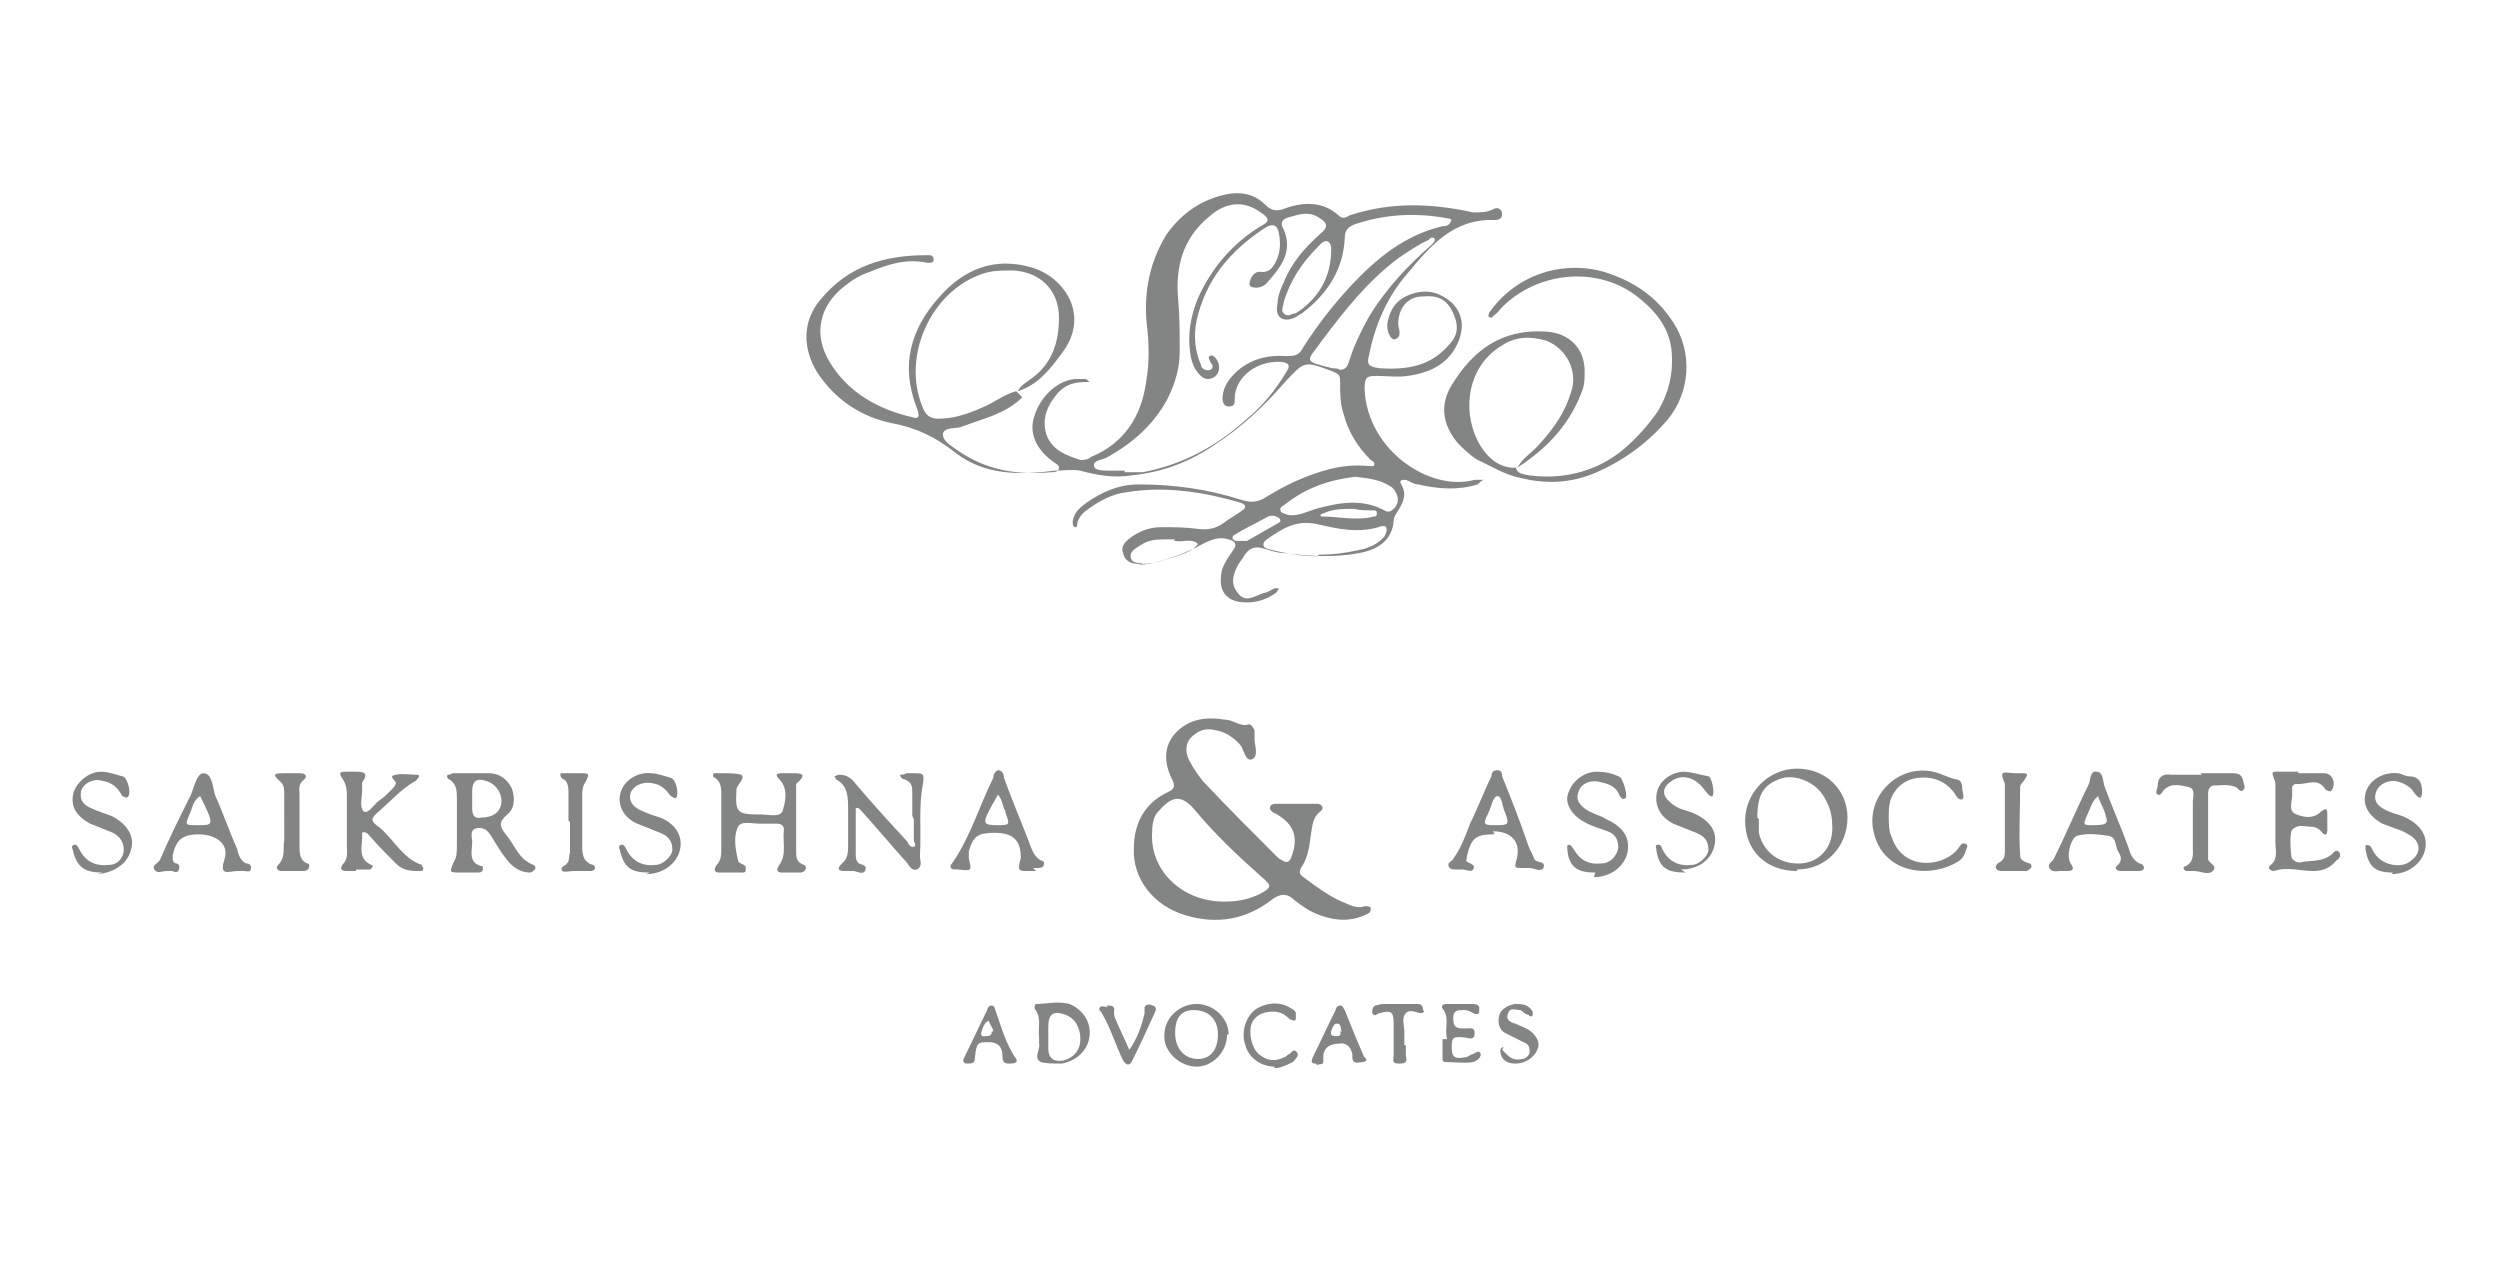 <?xml version="1.0" encoding="UTF-8"?>
<svg id="Layer_1" data-name="Layer 1" xmlns="http://www.w3.org/2000/svg" version="1.1" viewBox="0 0 163.6 82.7">
  <defs>
    <style>
      .cls-1 {
        fill: #838484;
        stroke-width: 0px;
      }
    </style>
  </defs>
  <path class="cls-1" d="M66.9,26c-1.1,1.1-2.6,1.4-3.9,1.9-.4.2-1.2,0-1.3.5,0,.5.6.8,1,1.1,1.9,1.3,3.9,1.6,6.1,1.4.2,0,.5,0,.5-.3,0-.2-.3-.3-.4-.4-1.1-.8-1.6-1.9-1.2-3,.4-1.3,1.6-2.4,2.8-2.4.2,0,.3,0,.5,0,.1,0,.2.1.3.2-.1,0-.2,0-.3,0-.9,0-1.5.3-2,1-.6.8-.8,1.6-.5,2.5.4,1,1.3,1.3,2.2,1.6.2,0,.5,0,.7-.2,2.2-.9,3.3-2.7,3.6-4.9.2-1.1.2-2.2.1-3.3-.3-2.2,0-4.3,1.2-6.3.9-1.3,2.1-2.2,3.6-2.6,1.1-.3,2.1-.2,2.9.6.5.5.9.4,1.4.2,1.2-.4,2.4-.4,3.4.5.2.2.4.2.7,0,2.7-.9,5.4-.8,8.1-.2.5,0,.9,0,1.3-.2.3-.2.6,0,.6.3,0,.3-.2.4-.5.4-2.7-.1-4.2,1.7-5.7,3.5-1.3,1.5-2.1,3.3-2.5,5.3-.2.7,0,.8.7.9,1.7.1,3.2-.1,4.4-1.4.7-.7.8-1.3.4-2.2-.4-.9-1-1.2-2-1.1-1,0-1.6.8-1.6,1.8,0,.3.3.8-.2,1-.3.1-.6-.6-.5-1.1.2-1,.7-1.6,1.7-1.9,1-.3,1.8,0,2.5.6.7.7.8,1.5.5,2.4-.6,1.6-1.9,2.2-3.4,2.4-.6.1-1.3,0-2,0-.7,0-.8.1-.8.9.2,4,4.3,6.7,7.2,5.9,0,0,.2,0,.2,0,.1,0,.3,0,.4,0-.1,0-.3.2-.4.3-1.3.4-2.6.3-3.9,0-.3,0-.5-.2-.8-.3-.2,0-.5,0-.3.3.4.7.1,1.2-.2,1.7-.1.2-.3.4-.3.7-.1,1.3-1.1,1.9-2.3,2.1-1.6.3-3.2.2-4.8,0-.5,0-1-.2-1.4-.3-.6-.2-1,0-1.3.5-.1.2-.3.4-.4.6-.3.6-.5,1.2,0,1.8.5.7,1.1.2,1.7,0,.2,0,.5-.2.7-.3.1,0,.3,0,.3,0,0,0-.1.2-.2.3-.7.5-1.5.7-2.3.6-.9-.1-1.4-.7-1.3-1.6,0-.7.4-1.2.8-1.8.3-.4.1-.6-.3-.7-.6-.2-1.1,0-1.7.3-1.1.6-2.2,1-3.5,1.3-.2,0-.5.1-.7,0-.5,0-.9-.2-1-.7-.2-.5.2-.8.6-1.1.6-.4,1.2-.6,1.9-.6.8,0,1.6,0,2.3.1.7.1,1.3,0,1.8-.4.4-.3.8-.5,1.2-.8.3-.2.2-.4-.1-.5-2.4-.7-4.9-1.1-7.4-.7-1,.1-1.9.6-2.7,1.2-.3.2-.5.5-.6.8,0,.1,0,.3-.1.3-.2,0-.2-.2-.2-.4.1-.6.5-.9.9-1.2,1-.7,2.1-1.2,3.4-1.2,2.3,0,4.5.3,6.7,1,.6.2,1.1.2,1.7-.2,1.3-.8,2.6-1.4,4.1-1.8.8-.2,1.7-.3,2.6-.2.1,0,.3,0,.3,0,.1-.2,0-.3-.2-.4-.9-.9-1.5-1.9-1.8-3.1-.2-.6-.2-1.3-.2-1.9,0-.5,0-.6-.5-.8-1.9-.7-1.8-.7-3.2.8-1.3,1.5-2.8,2.9-4.5,4-1.6,1.1-3.4,1.8-5.4,2-1.2.2-2.3,0-3.4-.3-.6-.1-1.1,0-1.7,0-2.3.3-4.6.3-6.5-1.2-1.3-1-2.5-1.6-4.1-1.9-2-.4-3.7-1.5-4.9-3.3-1-1.6-1-3.4.2-4.8,1.8-2.2,4.2-2.9,6.9-2.9,0,0,.2,0,.2,0,.2,0,.3.1.3.3,0,.2-.2.2-.4.2-1.4-.3-2.6.1-3.8.6-.6.2-1.1.5-1.6.9-1.7,1.3-2.1,3.2-1,5,1.2,2,3.2,3.1,5.4,3.6.6.2.4-.3.3-.6-1.1-2.8-.4-5.2,1.5-7.3,1.6-1.8,3.6-2.6,6-1.9,2.1.6,3.9,3.1,2,5.6-.8,1.1-1.6,2.1-2.9,2.5.2-.4.6-.6,1-.9,1.3-1,1.7-2.4,1.7-3.9,0-1.8-1.2-3-3-3.1-.5,0-1.1,0-1.6.1-3.6.9-5.8,5.4-4.3,8.9.2.5.5.7,1,.7,1,0,1.9-.3,2.8-.7.8-.3,1.5-.9,2.3-1.1ZM73.6,30.9h0c.4,0,.8,0,1.2,0,2.6-.5,4.8-1.7,6.7-3.4,1.1-.9,2-2,2.7-3.2.2-.3.2-.5-.2-.6-1.6-.2-3.2.9-3.2,2.4,0,.3,0,.5-.4.5-.3,0-.4-.3-.4-.5,0-.5.2-.9.4-1.2.9-1.2,2.2-1.7,3.7-1.6.6,0,.9,0,1.2-.6.9-1.4,1.9-2.7,3.1-4,1.7-1.8,3.5-3.3,6-3.9.2,0,.3,0,.5-.2,0,0,0-.1.1-.2,0,0-.1-.1-.2-.1-2.1-.4-4.2-.3-6.2.4-.5.2-.6.5-.6.9-.1,2.1-1.2,3.7-2.8,4.9-.2.1-.3.2-.5.3-.7.3-1.3,0-1.1-.9,0-.5.2-1,.4-1.4.5-1.3,1.4-2.3,2.4-3.2.5-.4.5-.7,0-1-.7-.5-1.3-.3-2-.1-.4.1-.7.3-.4.8.6,1.4-.1,2.4-1,3.4-.2.3-.6.5-1,.4-.2,0-.3-.2-.2-.4.1-.4.4-.7.8-.6.5,0,.7-.3.9-.7.3-.6.3-1.2.2-1.8-.1-.6-.4-.7-.9-.4-2.3,1.5-3.9,3.4-4.5,6.1-.2,1-.1,2,.3,2.9,0,.2.3.4.6.3.2-.1.2-.3,0-.5,0-.1-.1-.2-.1-.3,0-.1.2-.2.3-.1.3.2.5.7.3,1.1-.2.4-.7.5-1,.3-.5-.4-.7-.9-.8-1.5-.2-1.3,0-2.5.5-3.7.9-2,2.3-3.6,4.1-4.7.6-.3.6-.5,0-.9-1.1-.8-2.3-.7-3.4.3-1.7,1.4-2.2,3.3-2,5.4.1,1.1.1,2.3.1,3.4,0,1.1-.3,2.1-.8,3.1-.9,1.7-2.3,2.9-3.9,3.8-.3.2-1,.2-.9.6,0,.3.7.3,1.1.3.3,0,.6,0,.9,0ZM87.7,24.2c.4,0,.5-.3.6-.6.3-1,.8-2,1.3-2.9,1.1-1.8,2.5-3.3,4.1-4.7,0,0,.2-.2.2-.3,0-.2-.3-.2-.4,0-.7.3-1.4.8-2,1.2-2,1.5-3.5,3.4-5,5.4-1,1.4-1.3,1.3.7,1.8.2,0,.3,0,.5.1ZM86.3,36.3c.9,0,1.7-.1,2.6-.3.6-.1,1.3-.4,1.7-.9.1-.2.2-.4.1-.6,0-.1-.3-.1-.5,0-1.4.4-2.7.1-4-.2-1.4-.3-2.3.3-3.3,1-.3.2-.3.5,0,.6,1.1.3,2.2.5,3.3.5ZM88.7,31.2c-1.7.2-3.2.7-4.6,1.8-.1.1-.4.2-.3.4,0,.2.3.2.5.3.6.1,1.2-.2,1.8-.4,1.5-.4,3-.7,4.5.1.3.2.5,0,.7-.2.3-.4.2-.9-.2-1.3-.7-.5-1.5-.6-2.4-.7ZM87.1,16.7c0-.3.1-.7-.2-.9-.3-.1-.5.2-.7.4-1,1-1.8,2.2-2.2,3.6,0,.2-.2.5,0,.7.3.3.5,0,.8,0,1.4-.9,2.2-2.2,2.3-3.8ZM76.9,35.3h0c-.2,0-.4,0-.6,0-.6,0-1.1,0-1.7.4-.3.2-.7.4-.6.8.1.4.5.3.8.4.8,0,1.5-.3,2.2-.5.5-.2,1-.3,1.4-.8-.4-.4-1-.1-1.5-.2,0,0,0,0-.1,0ZM81.2,35.4c0,0,.3,0,.4,0,.7-.4,1.4-.8,2.1-1.2.2-.1,0-.3,0-.3-.3-.2-.6-.2-.9,0-.7.4-1.4.7-2,1.1-.1,0-.2.2-.1.3,0,0,.1.1.2.1.1,0,.2,0,.4,0ZM88.6,33.3c-.7,0-1.4,0-2,.3,0,0-.1,0-.2.1,0,0,0,.1.1.1,1.1,0,2.3.3,3.4,0,.1,0,.2,0,.2-.2,0-.2-.1-.2-.2-.2-.4,0-.9,0-1.3-.1Z"/>
  <path class="cls-1" d="M84.8,52.6c.5,0,.9,0,1.4,0,.3,0,.5.3.2.5-.5.4-.5.9-.6,1.4-.1.8-.2,1.6-.6,2.2-.2.3-.2.5.1.7.8.6,1.6,1.2,2.5,1.6.5.2,1,.5,1.5.3.2,0,.3,0,.4.1,0,.2,0,.3-.2.4-1,.5-2,.5-3.1.1-.6-.2-1.2-.6-1.7-1-.5-.5-1-.4-1.5,0-1.7,1.3-3.6,1.6-5.6,1-2.1-.6-3.5-2.4-3.4-4.4,0-1.6.7-2.9,2.1-3.6.4-.2.7-.3.4-.9-.5-1-.6-2.1.2-3,.9-1,2.1-1.1,3.3-.9.5,0,1,.5,1.5.3.2,0,.3.2.4.4,0,.2,0,.4,0,.6,0,.4.3,1.1-.2,1.3-.4.1-.5-.6-.7-.9-.4-.5-1-.9-1.6-1-.7-.2-1.2,0-1.7.5-.4.5-.3,1.1,0,1.6.2.4.5.8.8,1.2,1.6,1.7,3.2,3.3,4.8,4.9.1.1.2.2.4.3.3.2.5.1.6-.2.5-1.3.2-2.2-1.1-2.9-.1,0-.3-.2-.3-.3,0-.3.3-.3.5-.3.4,0,.8,0,1.2,0ZM80.2,59c.9,0,1.8-.2,2.6-.7.4-.3.3-.4,0-.7-1.7-1.5-3.3-3-4.7-4.7-.9-1-1.5-.7-2.3.2-.3.3-.4.8-.4,1.3-.2,2.5,1.9,4.6,4.7,4.6Z"/>
  <path class="cls-1" d="M99.2,30.6c.1.4.4.4.8.5,2.2.3,4.3-.2,6-1.5,1-.8,1.8-1.7,2.5-2.7.7-1.2,1-2.4.9-3.8-.1-1.7-1.2-2.9-2.4-3.8-2.6-1.9-6.4-1.5-8.7.8-.2.2-.3.4-.5.5-.1.1-.2.3-.4.1,0,0,0-.2.1-.3,1.7-2.4,4.7-3.4,7.5-2.6,1.9.6,3.4,1.6,4.5,3.3,1.3,2,1.1,4.6-.4,6.4-1.3,1.5-2.8,2.6-4.6,3.4-1.6.7-3.2.8-4.9.4-1.1-.2-2-.8-2.9-1.2-.5-.3-.9-.7-1.3-1.1-1-1.2-1.2-2.5-.4-3.8,1.4-2.3,3.3-3.7,6.2-3.5,1.5.1,2.5,1.1,2.5,2.6,0,.4,0,.7-.1,1.1-.8,2.3-2.3,3.9-4.3,5.2.4-.7,1-1,1.5-1.6.9-1,1.6-2,2-3.3.5-1.4-.3-2.9-1.6-3.4-1-.3-2-.3-2.9.3-2.5,1.5-2.6,4.7-1.4,6.6.5.8,1.3,1.5,2.4,1.4Z"/>
  <path class="cls-1" d="M49.7,53.3s0,0,.1,0c.5,0,1.2.2,1.4-.2.2-.6.4-1.5-.2-2.1-.4-.4,0-.4.2-.4.2,0,.4,0,.6,0,.6,0,1.1,0,.3.7,0,0,0,.3,0,.5,0,1.3,0,2.6,0,3.9,0,.4,0,.7.5.9.1,0,.2.2.1.3,0,.1-.2.2-.3.2-.4,0-.8,0-1.2,0-.4,0-.4-.2-.2-.5.5-.7.2-1.5.3-2.3,0-.3-.2-.4-.5-.4-.4,0-.7,0-1.1,0-.5,0-1.2-.2-1.4.2-.3.6-.2,1.4,0,2.2,0,.2.3.2.5.4,0,0,0,.1,0,.2,0,.2-.1.2-.2.2-.5,0-1,0-1.5,0-.4,0-.4-.2-.2-.5.3-.3.3-.7.3-1,0-1.2,0-2.4,0-3.6,0-.4,0-.8-.4-1.1-.1,0-.2-.1-.1-.3,0,0,.1,0,.2,0,.1,0,.2,0,.4,0,.4,0,.9,0,1.2.1.3.2-.2.6-.3.9-.1,1.6,0,1.7,1.6,1.7Z"/>
  <path class="cls-1" d="M23.3,57c-.2,0-.4,0-.6,0-.3,0-.5-.1-.3-.4.4-.4.3-.8.3-1.3,0-1.1,0-2.1,0-3.2,0-.3,0-.6-.2-1-.4-.6-.3-.6.3-.6.1,0,.2,0,.4,0,.5,0,1,0,.5.7,0,.1,0,.3,0,.5,0,.5-.2,1.1.1,1.4.3.2.7-.5,1-.7.3-.2.6-.5.8-.7.1-.1.2-.2.3-.4.1-.2-.6-.5,0-.6.4-.1,1,0,1.4,0,.3,0,0,.3-.1.4-.9.5-1.5,1.2-2.3,1.9-.7.6-.7.7,0,1.2.9.8,1.5,2,2.7,2.4,0,0,0,.1.1.2,0,.2-.1.2-.2.2-.6,0-1.1,0-1.6-.5-.6-.6-1.2-1.2-1.8-1.9-.1-.1-.3-.2-.4-.1,0,0,0,.2,0,.3,0,.6-.3,1.4.6,1.8.2,0,0,.3-.1.3-.3,0-.6,0-.9,0h0Z"/>
  <path class="cls-1" d="M59.7,53.4c0-.5,0-1,0-1.5,0-.4,0-.7-.5-.9-.1,0-.3-.1-.3-.3,0,0,.3,0,.4-.1.2,0,.3,0,.5,0,.6,0,.7,0,.6.7-.3,1.5-.1,3.1-.2,4.7,0,.3.2.7-.2.9-.4.1-.5-.3-.7-.5-1-1.1-1.9-2.2-2.9-3.3-.1-.1-.2-.3-.4-.2,0,0,0,.2,0,.3,0,.9,0,1.8,0,2.7,0,.2,0,.4.2.6.2.1.6.1.4.5-.1.2-.4.1-.7,0-.2,0-.4,0-.6,0-.4,0-.6-.1-.2-.5.4-.3.4-.8.4-1.2,0-.8,0-1.6,0-2.3,0-.8,0-1.6-.8-2,0,0,0-.1-.1-.2.1,0,.2-.1.3-.1.5,0,.8.2,1.1.6,1.1,1.3,2.2,2.5,3.4,3.8,0,.1.2.4.4.3.2,0,0-.3,0-.4,0-.5,0-.9,0-1.4,0,0,0,0,0,0Z"/>
  <path class="cls-1" d="M30.8,50.6c.4,0,.8,0,1.2,0,.7,0,1.2.4,1.5,1,.2.6.2,1.3-.3,1.7-.6.5-.5.8-.1,1.3.6.7.8,1.6,1.8,2,.1,0,.2.2.1.3,0,0-.2.2-.3.2-.6,0-1.1-.3-1.5-.8-.4-.5-.7-1-1-1.5-.2-.3-.4-.7-1-.6-.5.1-.3.6-.3.9,0,.6-.3,1.4.7,1.6,0,0,0,.1,0,.2,0,.1-.1.2-.3.2-.4,0-.8,0-1.2,0-.7,0-.7,0-.4-.7.2-.3.2-.7.2-1.1,0-1,0-2,0-3,0-.5,0-1-.5-1.3-.1,0-.2-.2-.1-.3,0,0,.2,0,.3-.1.4,0,.7,0,1.1,0,0,0,0,0,0,0ZM31.5,53.5c.7,0,1.2-.3,1.3-.9.1-.6-.3-1.3-1-1.5-.6-.2-.9,0-.9.7,0,.4,0,.7,0,1.1,0,.5.2.7.6.6Z"/>
  <path class="cls-1" d="M150.4,50.6c.6,0,1.2,0,1.7,0,.5,0,.8.6.5,1.1-.1.2-.3,0-.4,0-.5-.9-1.3-.3-2-.4,0,0-.2.1-.2.2,0,.2,0,.3,0,.5,0,.5-.3,1.1.3,1.3.5.2,1.1.3,1.6-.2.4-.3.4-.1.4.3,0,.3,0,.6,0,.9,0,.4-.2.4-.4.1-.2-.2-.4-.3-.7-.3-.4,0-.8-.2-1.2.2-.2.2-.1,1.8,0,1.9.2.2.4.3.7.2.6-.1,1.3,0,1.9-.5.1-.1.3-.4.5-.1.1.2,0,.4-.2.5-.4.5-.9.7-1.5.7-.9,0-1.7-.3-2.6,0-.2,0-.5-.2-.2-.4.5-.4.3-1,.3-1.5,0-1,0-2,0-3,0-.3,0-.6,0-.9-.3-.8-.3-.7.5-.7.2,0,.3,0,.5,0,.2,0,.3,0,.5,0Z"/>
  <path class="cls-1" d="M117.6,57c-2,0-3.4-1.3-3.4-3.3,0-1.8,1.5-3.4,3.4-3.4,1.9,0,3.3,1.4,3.3,3.2,0,1.9-1.4,3.4-3.3,3.4ZM115.1,53.6c0,.2,0,.6,0,.9.3,1.3,1.4,2.1,2.8,2,1.2-.1,2.1-1.1,2-2.5,0-.7-.2-1.4-.7-2.1-.6-.8-1.9-1.3-2.8-.9-1,.4-1.4,1-1.4,2.5Z"/>
  <path class="cls-1" d="M139.4,57c-.2,0-.4,0-.6,0-.3,0-.5-.2-.2-.4.3-.3.2-.6,0-.9-.2-.4-.1-.9-.6-1-.7-.1-1.4-.2-2.1,0-.4.2-.7,1.3-.4,1.8.3.4.1.5-.2.5-.2,0-.3,0-.5,0-.2,0-.5.1-.7-.2-.1-.3.2-.4.3-.6.8-1.6,1.5-3.3,2.3-4.9.1-.3.1-.9.5-.8.4,0,.4.5.5.9.5,1.4,1.1,2.7,1.6,4.1.1.4.3.8.7,1,.1,0,.3.1.3.3,0,.2-.3.2-.4.2-.2,0-.4,0-.6,0ZM137,54c.8,0,1-.1.8-.6-.1-.5-.4-.9-.5-1.3-.4.3-.5.8-.7,1.2-.3.7-.3.7.4.7Z"/>
  <path class="cls-1" d="M13,54.6c-1.1,0-1.5.4-1.7,1.4,0,.3,0,.4.2.5.2,0,.3.2.2.4,0,.2-.3.2-.4.1-.1,0-.2,0-.4,0-.3,0-.6.2-.8-.1-.2-.3.3-.4.4-.7.6-1.4,1.3-2.8,2-4.2.2-.5.4-1.4.8-1.4.6,0,.6.9.8,1.5.5,1.1.9,2.3,1.4,3.4.1.4.2.8.6,1,.2,0,.4.1.3.4,0,.2-.3.1-.4.1-.2,0-.3,0-.5,0-.5,0-1.2.4-.8-.8.3-1-.6-1.6-1.7-1.6ZM12.9,54c.8,0,1,0,.8-.6-.2-.5-.4-.9-.6-1.3-.5.3-.5.8-.7,1.2-.3.7-.3.7.5.7Z"/>
  <path class="cls-1" d="M97.8,54.6c-1.2,0-1.5.2-1.8,1.4,0,.2-.1.3,0,.4.2.1.6.2.4.5-.1.2-.5,0-.7,0-.1,0-.2,0-.4,0-.2,0-.4,0-.5-.2-.1-.3.2-.3.3-.5.5-.7.8-1.5,1.1-2.3.5-1,.9-2.1,1.4-3.1,0-.2.1-.4.4-.4.3,0,.3.3.3.4.6,1.5,1.2,3,1.7,4.5.1.3.3.6.4.9.1.3.8.1.6.6-.2.3-.6,0-.9,0-.2,0-.4,0-.6,0-.3,0-.4,0-.3-.4.4-1.2-.2-2-1.5-2ZM97.8,54c.9,0,1,0,.7-.8-.2-.4-.2-1.1-.5-1.1-.3,0-.4.7-.6,1.1-.4.8-.3.8.5.8Z"/>
  <path class="cls-1" d="M67.8,57c-.4,0-.6,0-.8,0-.2,0-.4-.1-.3-.4,0-.2.1-.3.1-.5,0-1.1-.5-1.6-1.7-1.6-1.1,0-1.4.2-1.7,1.2,0,.2,0,.3,0,.5.2.8.2.8-.7.7,0,0-.2,0-.2,0-.3,0-.4-.2-.2-.4,1.2-1.7,1.8-3.8,2.7-5.6,0-.2.1-.4.3-.5.3,0,.4.3.4.5.5,1.4,1.1,2.8,1.6,4.1.2.5.3,1,.8,1.3.1,0,.3.1.2.3,0,.2-.3.2-.4.2-.2,0-.3,0-.3,0ZM65.2,54c.9,0,.9,0,.6-.8,0,0,0,0,0-.1-.2-.3-.2-.8-.5-1.1-.2.4-.4.7-.6,1.1-.4.8-.3.9.6.9Z"/>
  <path class="cls-1" d="M144,50.6c.7,0,1.4,0,2.1,0,.4,0,.6.1.7.5,0,.2.2.4,0,.6-.2.2-.3-.1-.5-.2-.5-.2-1-.1-1.4-.1-.3,0-.4.3-.4.5,0,1.4,0,2.7,0,4.1,0,0,0,0,0,.1-.1.4.7.5.3.9-.3.3-.8,0-1.2,0-.2,0-.3,0-.5,0-.2,0-.3-.3-.1-.3.6-.3.5-.8.5-1.3,0-1,0-2,0-2.9,0-.4.2-.9-.3-1-.5-.1-1.1-.3-1.6.2-.1.1-.2.4-.4.3-.2-.1,0-.4,0-.6,0-.5.3-.8.9-.7.7,0,1.3,0,2,0h0Z"/>
  <path class="cls-1" d="M123.6,53.4c0,.5,0,1,.2,1.4.7,2.1,3.1,2,4.2.9.1-.1.2-.3.4-.5,0,0,.2,0,.2,0,.1,0,.2.2.1.3-.1.3-.2.7-.6.9-1.8,1.1-4.9.8-5.5-2-.5-2.3,1.6-4.4,3.9-3.9.5.1,1,.4,1.5.5.3,0,.4.3.4.5,0,.3.2.7,0,.8-.2.1-.4-.2-.5-.4-.6-.8-1.4-1.1-2.4-1-.8.1-1.5.6-1.8,1.5-.1.4-.1.7-.1,1Z"/>
  <path class="cls-1" d="M110.3,57.1c-1.2,0-1.7-.3-1.9-1.4,0-.2-.1-.4,0-.4.3-.1.3.1.4.3.4.8,1.1,1.1,1.9,1,.5,0,1.1-.6,1.1-1,0-.6-.3-.9-.8-1.1-.5-.2-1-.4-1.5-.6-.8-.4-1.2-1.1-1.1-1.9.1-.8.8-1.4,1.7-1.5.6,0,1.1.2,1.7.3.2,0,.4,1,.3,1.2,0,.2-.2.1-.3,0-.2-.2-.3-.4-.5-.6-.6-.6-1.3-.7-1.9-.3-.6.4-.7.9-.1,1.4.2.2.4.3.6.4.3.1.6.2.9.3,1.1.5,1.6,1.2,1.4,2.1-.2,1-1.1,1.6-2.2,1.6Z"/>
  <path class="cls-1" d="M42.5,57.1c-1.2,0-1.6-.3-1.9-1.3,0-.2-.2-.4,0-.5.2-.1.3.1.4.3.4.8,1.1,1.1,1.9,1,.5,0,1.1-.6,1.1-1,0-.6-.3-.9-.8-1.1-.5-.2-1-.4-1.5-.6-.9-.4-1.3-1.2-1.1-2,.2-.8,1.1-1.4,2-1.3.4,0,.9.2,1.3.3.3.1.5.8.4,1.2-.1.3-.3,0-.4,0-.3-.4-.6-.7-1-.8-.7-.2-1.3,0-1.6.5-.2.5,0,1,.8,1.3.4.2.8.3,1.1.4,1,.4,1.5,1.2,1.3,2.1-.2.9-1.1,1.6-2.2,1.6Z"/>
  <path class="cls-1" d="M104.4,57.1c-1.1,0-1.6-.3-1.8-1.2,0-.2-.1-.5,0-.6.2-.1.3.2.4.3.4.7,1,1,1.8.9.6,0,1-.5,1.1-1,0-.6-.2-.9-.7-1.1-.5-.2-1-.3-1.5-.6-.8-.4-1.3-1.2-1.1-1.8.2-.8,1-1.5,1.9-1.5.5,0,1,.1,1.4.3.3,0,.6,1.2.5,1.4-.2.2-.3,0-.4-.1-.2-.6-.7-.8-1.2-.9-.6-.2-1.3,0-1.5.6-.2.5,0,.9.7,1.3.4.2.8.3,1.1.5,1.1.5,1.6,1.2,1.4,2.2-.2.9-1.1,1.6-2.2,1.6Z"/>
  <path class="cls-1" d="M156.6,57.1c-1.2,0-1.6-.4-1.8-1.5,0-.1,0-.3,0-.3.2,0,.3,0,.4.2.1.2.2.4.4.6.6.6,1.7.7,2.2.2.7-.5.6-1.3-.2-1.7-.3-.2-.6-.3-.9-.4-.3-.1-.5-.2-.8-.3-.9-.5-1.3-1.2-1.1-2,.2-.8,1.1-1.4,2.1-1.3.2,0,.5.2.7.2.7,0,.9.4.9,1,0,.1,0,.3-.1.4-.2,0-.3-.2-.4-.3-.3-.5-.8-.7-1.3-.8-.5,0-1,.2-1.2.7-.2.5,0,.9.6,1.2.4.2.8.3,1.1.4,1.2.5,1.7,1.3,1.5,2.2-.2.9-1.1,1.6-2.2,1.6Z"/>
  <path class="cls-1" d="M6.7,57.1c-1.1,0-1.6-.3-1.9-1.3,0-.2-.2-.4,0-.5.2-.1.3.1.4.3.4.8,1.1,1.1,1.9,1,.5,0,.9-.3,1-.9,0-.6-.2-.9-.7-1.2-.5-.2-1-.4-1.5-.6-.9-.5-1.3-1.1-1.1-2,.2-.7,1-1.4,1.8-1.4.5,0,1,.2,1.4.3.3,0,.6,1,.4,1.3-.1.2-.3,0-.4,0-.3-.6-.7-.9-1.3-1-.6-.2-1.3.2-1.4.7-.1.6.2.9.7,1.1.4.2.8.3,1.3.5,1,.5,1.5,1.3,1.3,2.1-.2,1-1.1,1.6-2.2,1.7Z"/>
  <path class="cls-1" d="M18.6,53.7c0-.6,0-1.1,0-1.7,0-.3,0-.6-.2-.8-.7-.6-.4-.6.3-.6.3,0,.6,0,.9,0,.4,0,.6.2.2.5-.3.3-.2.6-.2.9,0,1.1,0,2.3,0,3.4,0,.4,0,.9.5,1.1.1,0,.2.1.1.3,0,.1-.2.2-.3.2-.5,0-1,0-1.5,0-.2,0-.4-.2-.2-.4.5-.5.3-1,.4-1.6,0-.4,0-.9,0-1.3Z"/>
  <path class="cls-1" d="M131.6,57c-.2,0-.3,0-.5,0-.2,0-.4,0-.5-.2,0-.2.1-.3.3-.4.3-.2.3-.5.3-.7,0-1.3,0-2.6,0-3.9,0-.2,0-.3,0-.5-.3-.8-.3-.8.6-.7.2,0,.3,0,.5,0,.3,0,.5,0,.2.4-.1.2-.3.3-.3.5,0,1.5-.1,3,0,4.5,0,.3.3.4.6.5.1,0,.2.2.1.3,0,0-.2.2-.3.2-.3,0-.6,0-.9,0,0,0,0,0,0,0Z"/>
  <path class="cls-1" d="M37.2,53.7c0-.6,0-1.2,0-1.8,0-.3,0-.7-.3-.9-.1,0-.3-.2-.2-.4,0,0,.2,0,.3,0,.3,0,.6,0,.9,0,.7,0,.7,0,.4.6-.2.3-.2.6-.2.9,0,1.1,0,2.1,0,3.2,0,.5,0,1.1.7,1.3.1,0,.2.2.1.3,0,0-.1.1-.2.1-.4,0-.8,0-1.2,0-.2,0-.6.1-.7,0-.2-.3.2-.3.3-.5.2-.2.1-.5.2-.7,0-.7,0-1.3,0-2Z"/>
  <path class="cls-1" d="M80.3,67.7c0,1.1-.9,2.1-2,2.1-1.1,0-2.2-1-2.1-2.1,0-1.1,1-2,2.1-2,1.1,0,2.1.9,2.1,2ZM76.9,67.6c0,1,.6,1.7,1.5,1.7.8,0,1.3-.6,1.3-1.6,0-1-.6-1.6-1.6-1.6-.8,0-1.2.5-1.2,1.5Z"/>
  <path class="cls-1" d="M68,67.9c-.1-.6.2-1.3-.3-1.9,0,0,0-.3.1-.3.7,0,1.4-.2,2.2,0,.9.4,1.4,1.2,1.3,2.1-.1.9-.8,1.6-1.8,1.8,0,0,0,0-.1,0-.4,0-1,0-1.3-.1-.5-.3,0-.8-.1-1.2,0-.1,0-.2,0-.5ZM68.6,67.7h0c0,.3,0,.6,0,.9,0,.7.4.9,1,.8.7-.2,1.1-.7,1.1-1.4,0-.8-.4-1.4-1-1.6-.8-.3-1.1,0-1.1.8,0,.2,0,.4,0,.6Z"/>
  <path class="cls-1" d="M94.7,68c-.2-.7.2-1.4-.3-2-.1-.1,0-.3.2-.3.6,0,1.1,0,1.7,0,.2,0,.4,0,.5.2,0,0,0,.2,0,.3,0,.2-.2.2-.4.1-.2-.1-.3-.2-.6-.2-.4,0-.7,0-.7.5,0,.5.1.7.6.7,0,0,.2,0,.2,0,.3,0,.6-.1.6.3,0,.4-.2.4-.6.3-.8-.1-.9,0-.9.6,0,.7.2.8.8.7.2,0,.3-.1.5-.2.2,0,.5-.4.6,0,0,.2-.2.4-.5.5-.6.1-1.2,0-1.8,0-.2,0-.2-.1-.2-.3,0-.4,0-.8,0-1.2Z"/>
  <path class="cls-1" d="M86.1,69.6c-.3,0-.3-.1-.2-.4.5-1,1-2.1,1.5-3.1,0-.1.1-.3.3-.3.2,0,.2.2.3.3.4,1,.8,2,1.2,2.9,0,.2.5.4,0,.5-.2,0-.7.2-.7-.3,0,0,0-.2,0-.2-.1-.5-.4-.8-.9-.7-.5,0-.9.2-1,.7,0,.2,0,.3,0,.5,0,.2-.3.1-.4.2ZM87.8,67.5c-.1-.2,0-.6-.4-.5-.1,0-.3.4-.3.6,0,.2.2.2.3.2.2,0,.4,0,.3-.3Z"/>
  <path class="cls-1" d="M66.1,69.6c-.3,0-.5,0-.5-.5,0-.6-.3-.9-.9-.9-.7,0-.8,0-.9,1,0,.4-.2.4-.5.4-.3,0-.3-.2-.2-.4.5-1,1-2.1,1.5-3.1,0-.1.1-.3.3-.3.1,0,.2.1.2.2.4,1.1.7,2.3,1.4,3.3.1.2,0,.3-.5.3ZM65,67.5c0-.2-.2-.4-.3-.7-.3.1-.4.5-.5.8,0,.3.2.2.3.2.2,0,.4,0,.4-.3Z"/>
  <path class="cls-1" d="M92,68.4c0,0,0,.4,0,.7.1.4,0,.5-.4.5-.3,0-.5,0-.4-.5,0-.7,0-1.5,0-2.2,0-.7-.2-.8-.9-.6-.2,0-.3.3-.5,0,0-.2,0-.4.2-.5.1,0,.3-.1.5-.1.7,0,1.5,0,2.2,0,.2,0,.3,0,.4.2,0,0,0,.2.1.3,0,0-.1.1-.2.1-.3,0-.7-.3-1,0-.3.3-.1.8-.1,1.2,0,.2,0,.4,0,.9Z"/>
  <path class="cls-1" d="M83.4,69.8c-.9,0-1.7-.6-1.9-1.4-.3-.8,0-1.8.6-2.3.7-.5,1.7-.6,2.4-.1.1,0,.3.2.3.3,0,0,0,.3,0,.4-.1.2-.3,0-.4,0-.3-.3-.6-.5-1.1-.5-.7,0-1.2.3-1.4.8-.2.6,0,1.6.5,2,.5.4,1,.5,1.6.2.1,0,.2-.1.3-.2.2,0,.3-.5.6-.1.1.2-.1.4-.3.6-.4.2-.8.4-1.2.4Z"/>
  <path class="cls-1" d="M98.3,68.7c0,0,.2.2.3.3.3.3.6.4,1,.3.2,0,.5-.2.5-.5,0-.3-.1-.5-.4-.6-.4-.2-.8-.4-1.2-.6-.4-.2-.5-.7-.4-1.1.1-.5.6-.7,1-.8.5,0,.9,0,1.2.5,0,0,0,.2,0,.2,0,.1-.1.2-.3,0-.2,0-.3-.2-.5-.3-.3,0-.7-.2-.8.2-.2.4.1.6.5.7.4.2.8.3,1.1.6.3.3.5.7.3,1.1-.2.5-.8.9-1.4.9-.4,0-.9-.1-1-.7,0-.1-.1-.3.2-.4Z"/>
  <path class="cls-1" d="M72.4,65.8c.3,0,.6,0,.5.4,0,.1,0,.3.1.5.3.7.6,1.3.9,2,.5-.7.8-1.5,1-2.4,0-.1,0-.3,0-.4.1-.2.4-.2.5-.1.2,0,.3.2.2.4-.5,1.1-1,2.2-1.5,3.2-.2.4-.4.3-.6,0-.5-1-.8-2.1-1.4-3.1,0-.1-.3-.2-.1-.4.1-.1.3,0,.5,0Z"/>
</svg>